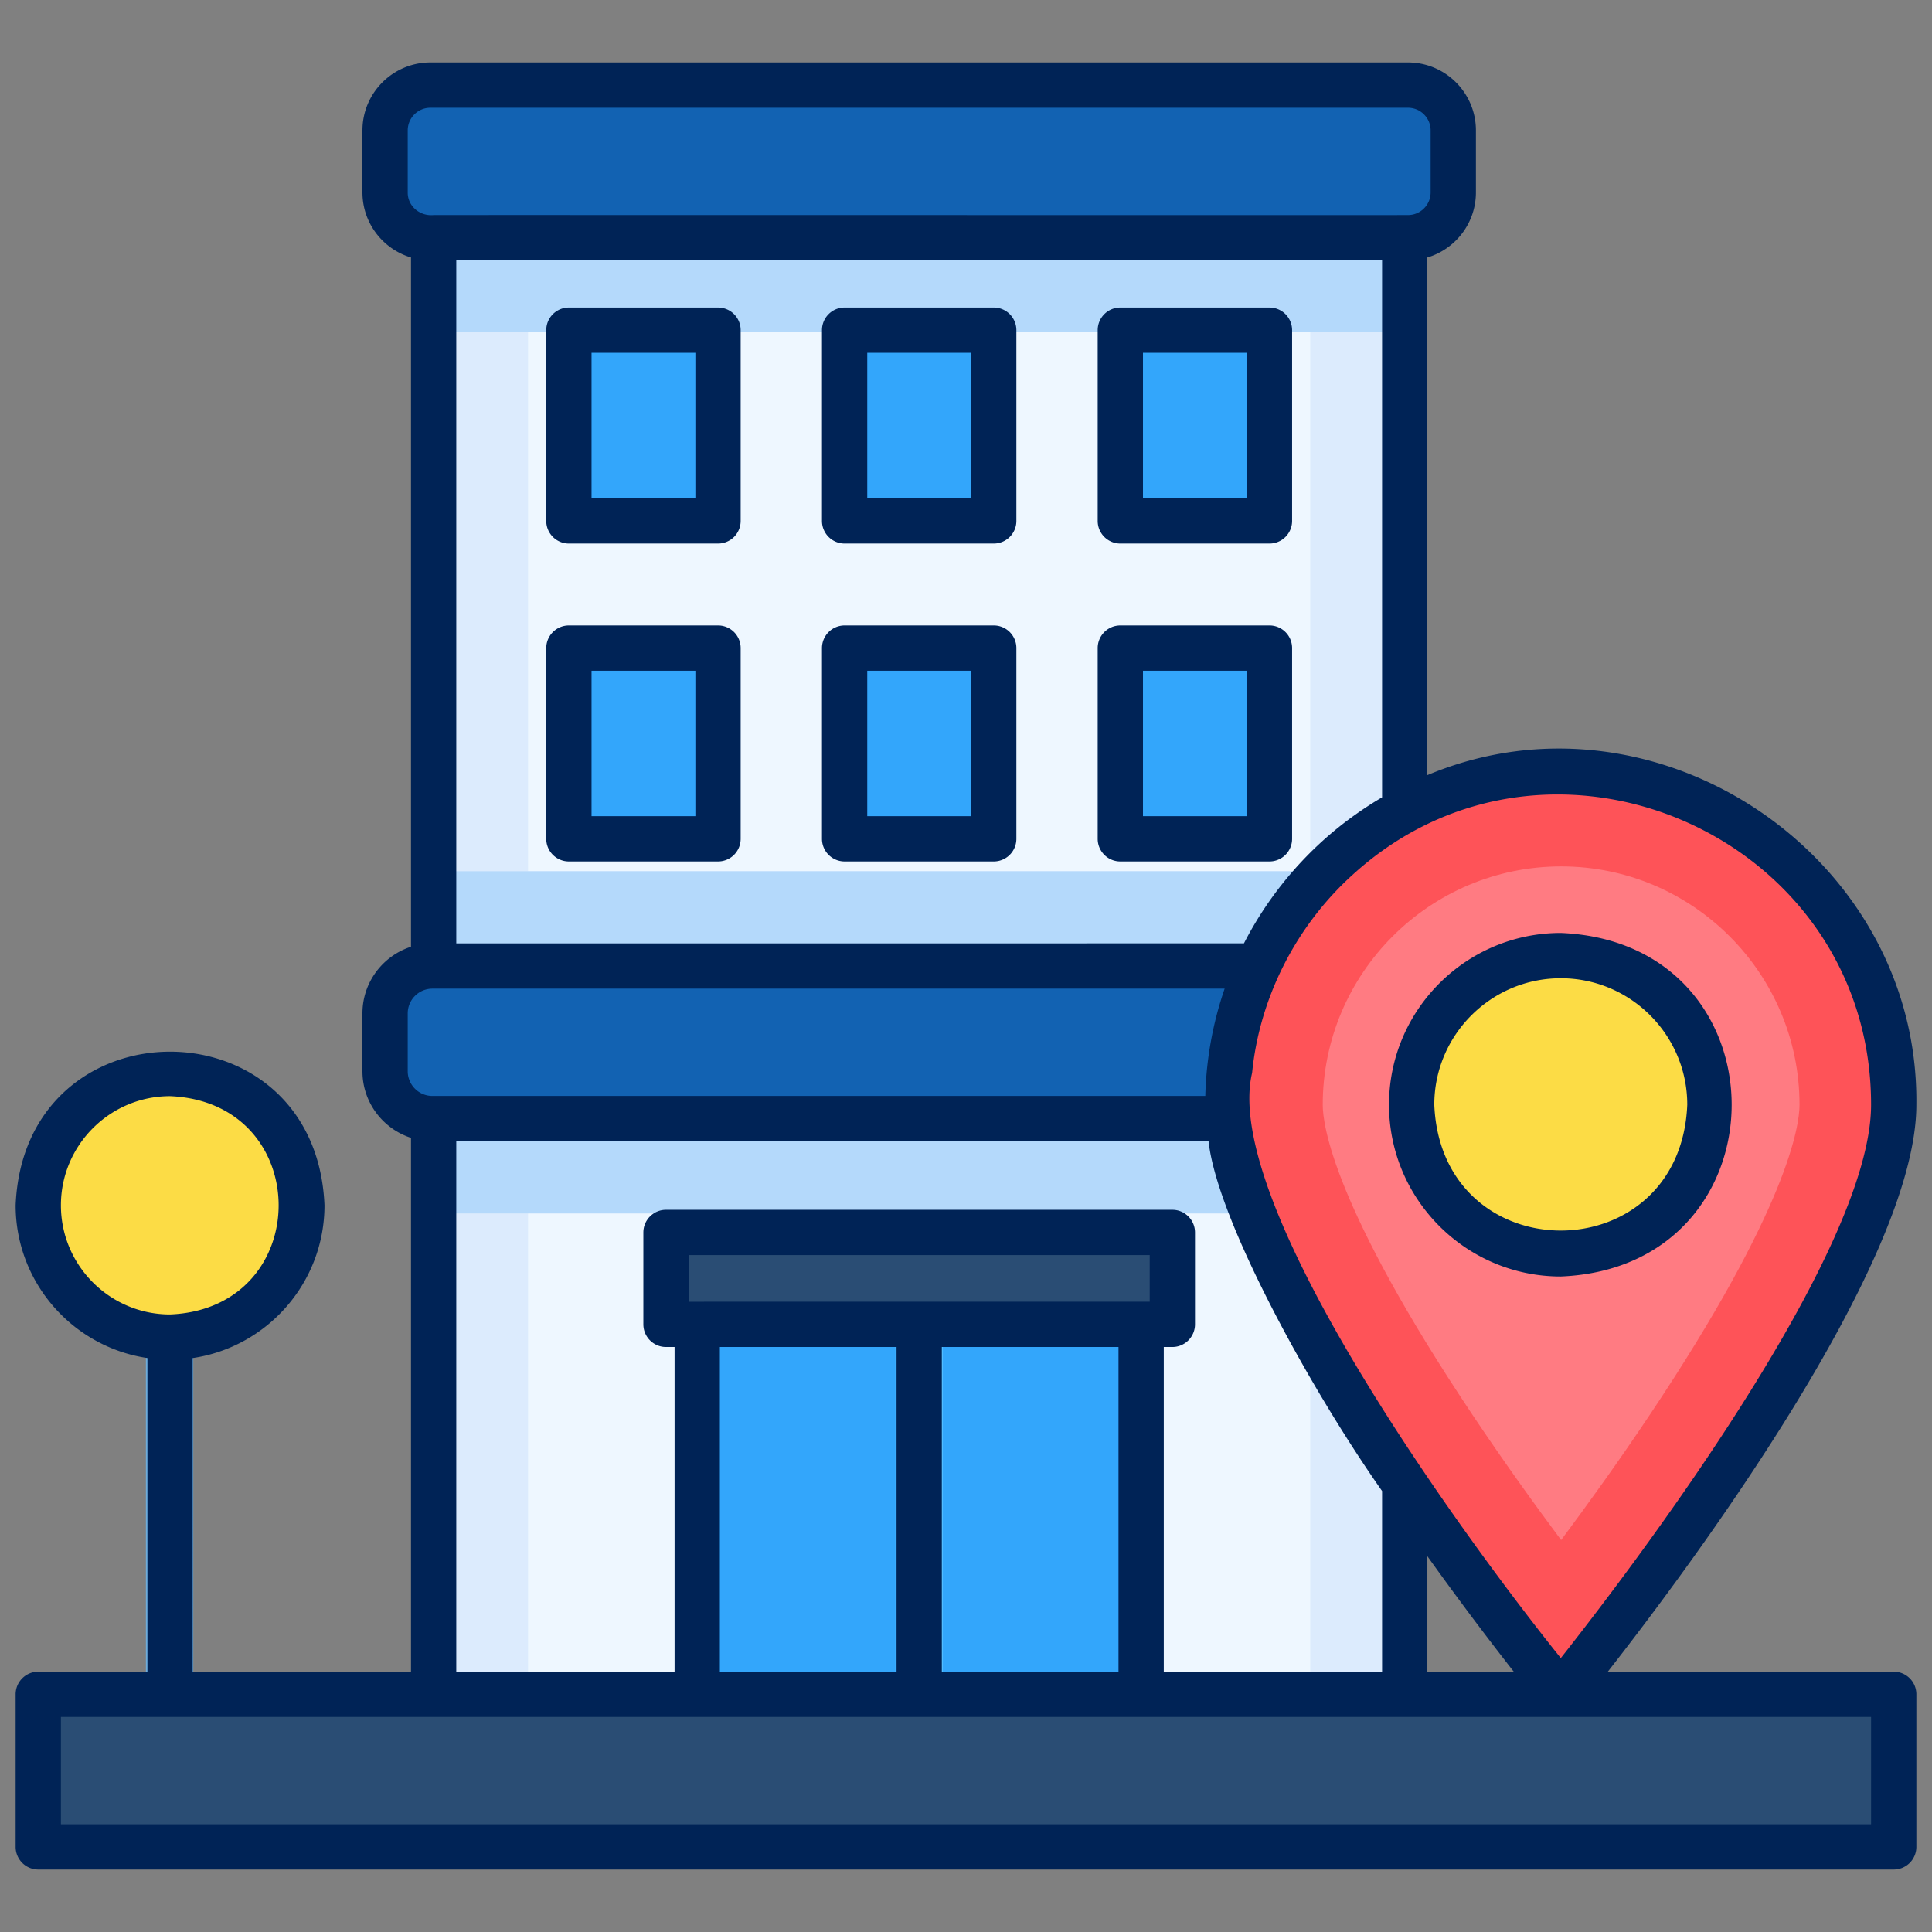 <svg xmlns="http://www.w3.org/2000/svg" version="1.1" xmlns:xlink="http://www.w3.org/1999/xlink" width="512" height="512" x="0" y="0" viewBox="0 0 512 512" style="enable-background:new 0 0 512 512" xml:space="preserve"><rect x="0" y="0" width="512" height="512" fill="#808080" stroke="none"/><g><path fill="#6CACDD" d="M44.946 348.123a6.277 6.277 0 0 0-6.277 6.277v94.722a6.277 6.277 0 0 0 12.554 0V354.4a6.277 6.277 0 0 0-6.277-6.277z" opacity="1" data-original="#6cacdd"></path><rect width="283.245" height="40.464" x="101.963" y="22.415" fill="#1262B2" rx="12" opacity="1" data-original="#1262b2"></rect><rect width="283.245" height="40.464" x="101.963" y="256" fill="#1262B2" rx="12" opacity="1" data-original="#1262b2"></rect><path fill="#DCEBFD" d="M114.837 62.878h257.495V256H114.837z" opacity="1" data-original="#dcebfd"></path><path fill="#EEF7FF" d="M139.945 87.986h207.28v142.906h-207.28z" opacity="1" data-original="#eef7ff"></path><path fill="#B4D9FB" d="M114.837 230.892h257.495V256H114.837zM114.837 62.879h257.495v25.108H114.837z" opacity="1" data-original="#b4d9fb"></path><path fill="#DCEBFD" d="M114.837 296.464h257.495v152.658H114.837z" opacity="1" data-original="#dcebfd"></path><path fill="#EEF7FF" d="M139.945 321.572h207.28v127.55h-207.28z" opacity="1" data-original="#eef7ff"></path><path fill="#B4D9FB" d="M114.837 296.464h257.495v25.108H114.837z" opacity="1" data-original="#b4d9fb"></path><path fill="#33A6FB" d="M184.729 351.026h117.712v98.095H184.729z" opacity="1" data-original="#33a6fb"></path><path fill="#52BDFF" d="M237.308 351.026h12.554v98.095h-12.554z" opacity="1" data-original="#52bdff"></path><path fill="#2A4D74" d="M10 449.121h492v40.464H10z" opacity="1" data-original="#2a4d74"></path><path fill="#FE5358" d="M502 292.785c0 48.758-88.284 156.336-88.284 156.336s-88.284-107.578-88.284-156.336 39.526-88.284 88.284-88.284S502 244.027 502 292.785z" opacity="1" data-original="#fe5358"></path><path fill="#FF7B82" d="M413.716 408.133c-7.048-9.458-15.298-20.92-23.489-33.179-36.826-55.111-39.688-76.827-39.688-82.17 0-34.835 28.34-63.175 63.177-63.175s63.176 28.34 63.176 63.176c0 5.342-2.862 27.058-39.688 82.17-8.19 12.257-16.441 23.72-23.488 33.178z" opacity="1" data-original="#ff7b82"></path><circle cx="413.716" cy="292.785" r="39.544" fill="#FCDC45" opacity="1" data-original="#fcdc45"></circle><path fill="#2A4D74" d="M176.452 326.651h134.265v24.375H176.452z" opacity="1" data-original="#2a4d74"></path><g fill="#33A6FB"><path d="M150.703 87.398h39.544v50.579h-39.544zM223.813 87.398h39.544v50.579h-39.544zM296.923 87.398h39.544v50.579h-39.544zM150.703 171.699h39.544v50.579h-39.544zM223.813 171.699h39.544v50.579h-39.544zM296.923 171.699h39.544v50.579h-39.544z" fill="#33A6FB" opacity="1" data-original="#33a6fb"></path></g><circle cx="44.946" cy="319.454" r="34.946" fill="#FCDC45" opacity="1" data-original="#fcdc45"></circle><g fill="#002356"><path d="M501.857 443.01h-75.77c21.935-28.012 81.77-108.272 81.77-150.246.789-65.923-69.021-112.809-129.591-87.343V68.235c7.43-2.216 12.867-9.104 12.867-17.245V34.55c0-9.925-8.075-18-18-18H114.052c-9.925 0-18 8.075-18 18v16.44c0 8.141 5.437 15.029 12.867 17.245v182.663c-7.455 2.405-12.867 9.403-12.867 17.648v15.348c0 8.245 5.412 15.243 12.867 17.648V443.01h-57.85V359.9c19.73-2.913 34.924-19.954 34.924-40.483-2.248-54.294-79.61-54.277-81.85 0 0 20.529 15.194 37.57 34.925 40.482v83.11H10.143a6 6 0 0 0-6 6v40.44a6 6 0 0 0 6 6h491.714a6 6 0 0 0 6-6v-40.44a6 6 0 0 0-6-6zM16.143 319.417c0-15.95 12.975-28.925 28.925-28.925 38.373 1.589 38.362 56.268 0 57.851-15.95 0-28.925-12.976-28.925-28.926zm385.02 123.593h-22.897v-30.604a885.42 885.42 0 0 0 22.897 30.604zm94.694-150.246c0 39.777-64.221 123.851-82.232 146.645-27.476-34.228-89.967-120.799-81.8-155.093 1.97-19.989 11.705-38.966 26.574-52.43 52.233-47.689 137.463-10.245 137.458 60.878zm-136.782-76.799c-12.341 8.78-22.508 20.557-29.414 34.035H120.92V68.99h245.347V211.3a93.955 93.955 0 0 0-7.19 4.666zM108.052 34.55c0-3.308 2.691-6 6-6h259.08c3.31 0 6 2.692 6 6v16.44c0 3.309-2.69 6-6 6-.328.044-257.683-.031-258.213 0-3.574.366-6.903-2.314-6.867-6V34.55zm0 233.996a6.554 6.554 0 0 1 6.547-6.546c.231-.003 209.673.003 209.947 0a94.46 94.46 0 0 0-5.126 28.44H114.599a6.554 6.554 0 0 1-6.547-6.546zm12.867 33.894h199.365c2.206 20.536 26.658 65.154 45.982 92.698v47.872h-57.852V356.97h2.273a6 6 0 0 0 6-6V326.61a6 6 0 0 0-6-6H176.498a6 6 0 0 0-6 6v24.361a6 6 0 0 0 6 6h2.273v86.039h-57.852V302.44zm61.579 42.531V332.61h122.189v12.361zm113.916 98.039h-46.822V356.97h46.822zM190.771 356.97h46.82v86.039h-46.82zM495.857 483.45H16.143v-28.44h479.714z" fill="#002356" opacity="1" data-original="#002356"></path><path d="M368.104 292.764c0 25.1 20.42 45.52 45.521 45.52 60.39-2.5 60.372-88.55 0-91.041-25.1 0-45.521 20.42-45.521 45.52zm45.521-33.521c18.483 0 33.52 15.037 33.52 33.52-1.84 44.471-65.207 44.457-67.042 0 0-18.483 15.039-33.52 33.522-33.52zM190.285 81.496h-39.521a6 6 0 0 0-6 6v50.55a6 6 0 0 0 6 6h39.521a6 6 0 0 0 6-6v-50.55a6 6 0 0 0-6-6zm-6 50.55h-27.521v-38.55h27.521zM263.353 81.496h-39.521a6 6 0 0 0-6 6v50.55a6 6 0 0 0 6 6h39.52a6 6 0 0 0 6-6v-50.55a6 6 0 0 0-6-6zm-6 50.55h-27.521v-38.55h27.52zM336.42 81.496H296.9a6 6 0 0 0-6 6v50.55a6 6 0 0 0 6 6h39.52a6 6 0 0 0 6-6v-50.55a6 6 0 0 0-6-6zm-6 50.55H302.9v-38.55h27.52zM190.285 165.748h-39.521a6 6 0 0 0-6 6v50.55a6 6 0 0 0 6 6h39.521a6 6 0 0 0 6-6v-50.55a6 6 0 0 0-6-6zm-6 50.55h-27.521v-38.55h27.521zM263.353 165.748h-39.521a6 6 0 0 0-6 6v50.55a6 6 0 0 0 6 6h39.52a6 6 0 0 0 6-6v-50.55a6 6 0 0 0-6-6zm-6 50.55h-27.521v-38.55h27.52zM336.42 165.748H296.9a6 6 0 0 0-6 6v50.55a6 6 0 0 0 6 6h39.52a6 6 0 0 0 6-6v-50.55a6 6 0 0 0-6-6zm-6 50.55H302.9v-38.55h27.52z" fill="#002356" opacity="1" data-original="#002356"></path></g></g></svg>